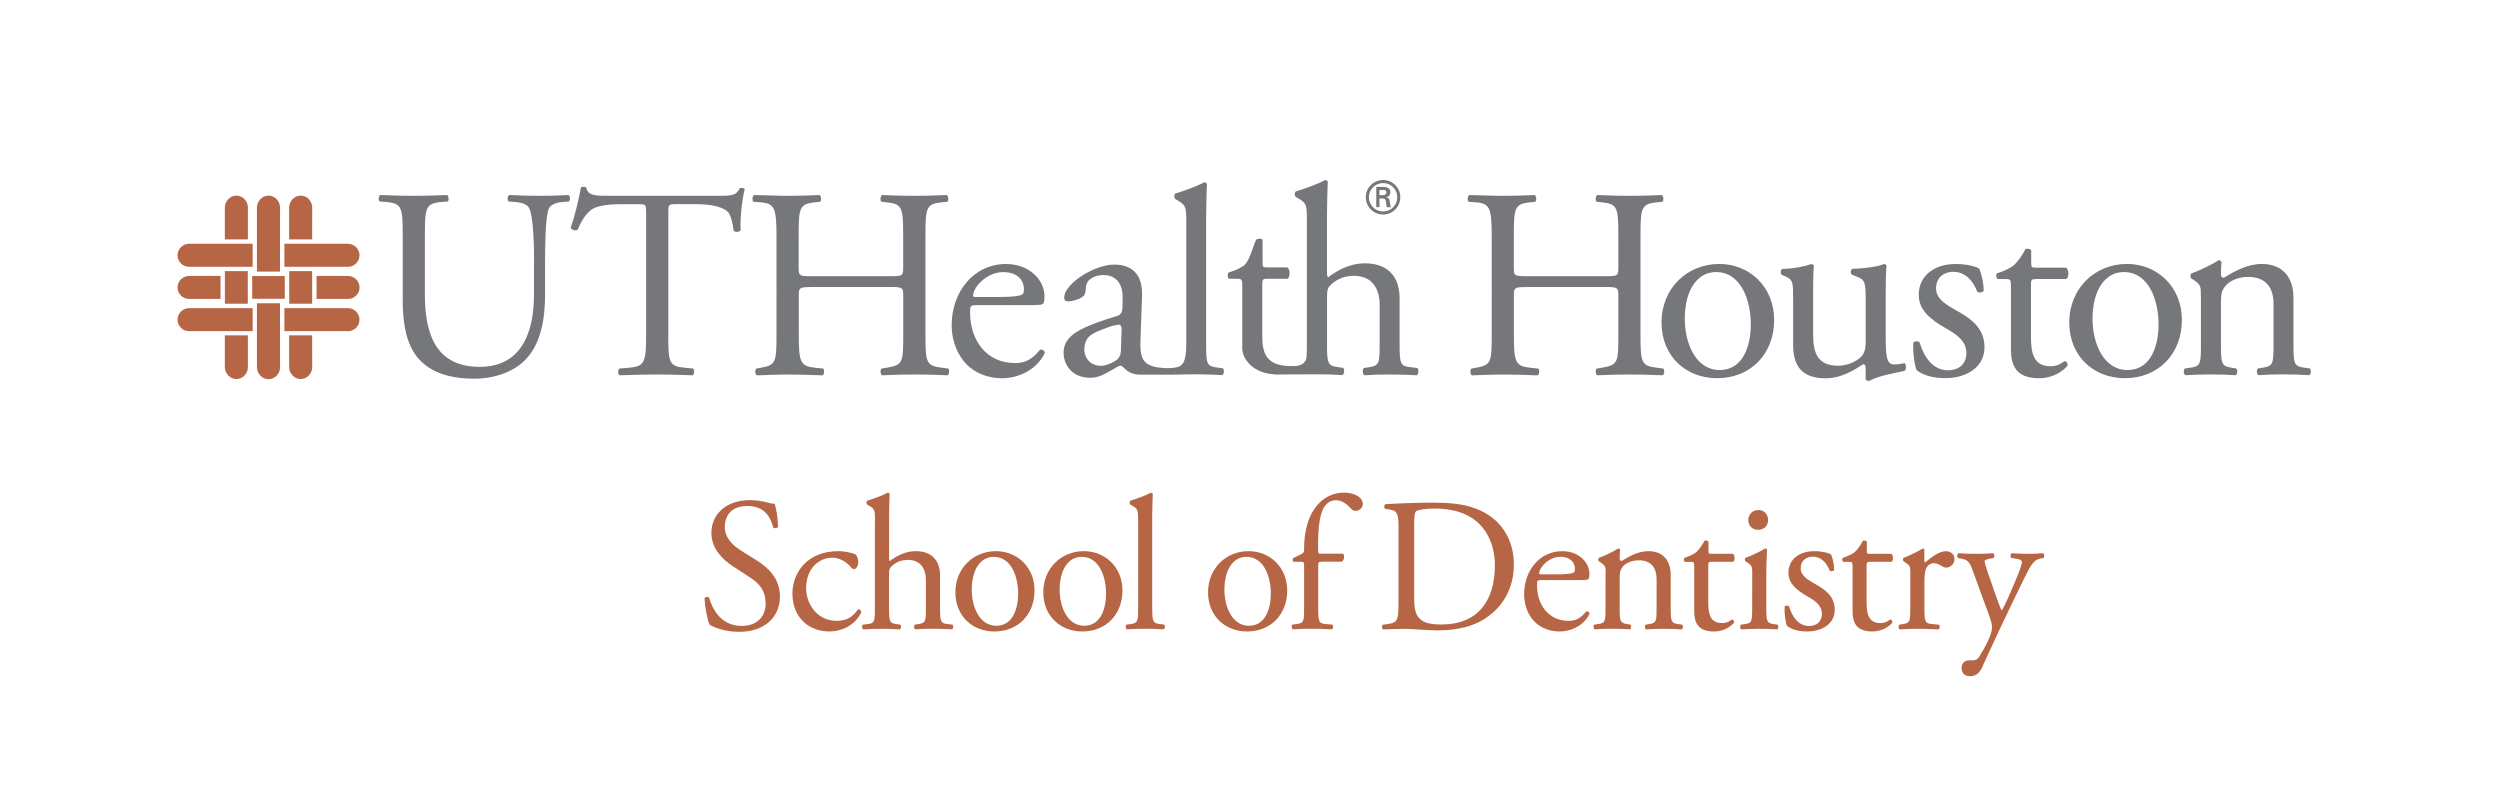<?xml version="1.0" encoding="utf-8"?>
<!-- Generator: Adobe Illustrator 26.0.2, SVG Export Plug-In . SVG Version: 6.00 Build 0)  -->
<svg version="1.1" id="School_of_Dentistry" xmlns="http://www.w3.org/2000/svg" xmlns:xlink="http://www.w3.org/1999/xlink"
	 x="0px" y="0px" viewBox="0 0 432 139.87" style="enable-background:new 0 0 432 139.87;" xml:space="preserve">
<style type="text/css">
	.st0{fill:#76777A;}
	.st1{fill:#B66645;}
</style>
<g>
	<path class="st0" d="M244.89,63.58l-1.26-0.14c-1.68-0.19-1.78-0.7-1.78-4.08v-7.82c0-3.28-1.59-6.04-6.04-6.04
		c-2.39,0-4.63,1.12-6.32,2.43c-0.14-0.09-0.19-0.47-0.19-0.89v-9.84c0-2.06,0.09-4.4,0.14-5.81c-0.09-0.19-0.28-0.28-0.47-0.28
		c-1.68,0.89-3.88,1.6-5.06,1.97c-0.23,0.14-0.23,0.79,0,0.94l0.47,0.28c1.41,0.84,1.45,1.12,1.45,3.88v21.17
		c0,1.22-0.01,2.06-0.1,2.65c-0.52,1.38-1.91,1.27-2.89,1.25c-4.2-0.06-4.72-2.48-4.72-5.2v-8.76c0-0.98,0.05-1.12,0.84-1.12h3.54
		c0.42-0.28,0.52-1.55-0.05-1.97h-3.44c-0.8,0-0.84-0.05-0.84-0.89v-3.88c-0.19-0.33-0.95-0.17-1.1-0.01
		c-0.57,1.08-0.98,3.23-1.92,4.28c-0.39,0.43-1.52,0.99-2.88,1.41c-0.19,0.28-0.18,0.87,0.1,1.06h1.31c0.94,0,0.98,0.09,0.98,1.36
		v10.72c0.04,1.7,1.75,4.32,5.86,4.46c0,0,0,0.01,0.01,0.01c0.1,0,0.21,0,0.32,0c0.06,0,0.11,0,0.16,0c0.07,0,0.13-0.01,0.2-0.01
		c1.98-0.02,4.85-0.03,6.36-0.03c1.64,0,3,0.04,4.4,0.14c0.33-0.14,0.42-1.07,0.1-1.26l-0.98-0.14c-1.69-0.24-1.78-0.7-1.78-4.08
		V51.5c0-1.64,0.14-1.88,0.99-2.58c0.85-0.7,2.06-1.26,3.65-1.26c2.99,0,4.45,2.01,4.45,5.01v6.7c0,3.37-0.05,3.79-1.78,4.08
		l-0.93,0.14c-0.33,0.24-0.23,1.12,0.09,1.26c1.27-0.09,2.67-0.14,4.36-0.14c1.64,0,3,0.05,4.68,0.14
		C245.12,64.71,245.22,63.82,244.89,63.58z"/>
	<path class="st0" d="M211.29,63.63l-1.11-0.14c-1.67-0.23-1.76-0.7-1.76-4.03V37.53c0-2.04,0.09-4.36,0.14-5.75
		c-0.09-0.18-0.28-0.28-0.46-0.28c-1.67,0.88-3.85,1.58-5.01,1.95c-0.23,0.14-0.23,0.79,0,0.93l0.46,0.28
		c1.39,0.84,1.44,1.11,1.44,3.85v20.95c0,3.34-0.75,3.82-1.76,4.03c-0.27,0.06-0.6,0.09-0.9,0.11c-0.87,0.05-1.55-0.01-2.25-0.11
		c-2.77-0.4-3.05-1.99-3.02-4.27l0.28-8.07c0.14-3.48-1.49-5.43-4.82-5.43c-3.39,0-8.63,3.29-8.63,5.71c0,0.41,0.23,0.65,0.65,0.65
		c0.69,0,1.94-0.32,2.64-0.88c0.37-0.28,0.41-0.84,0.46-1.58c0.1-1.44,1.67-2.09,2.97-2.09c2.87,0,3.43,2.32,3.38,4.03l-0.03,1.72
		c-0.05,0.7-0.32,1.1-0.81,1.28c-0.36,0.14-2.67,0.73-5.47,1.94c-2.86,1.25-3.89,2.66-3.89,4.47c0,1.3,0.56,2.46,1.44,3.24
		c0.79,0.7,1.9,1.07,3.25,1.07c1.3,0,2.32-0.6,3.34-1.16c0.93-0.51,1.48-0.93,1.81-0.93c0.28,0,0.53,0.36,0.85,0.63
		c0.93,0.84,1.9,0.94,2.89,0.93c2.02-0.01,4.04,0,4.83,0l0,0l4.51-0.07c1.63,0,4.5,0.14,4.5,0.14
		C211.52,64.71,211.61,63.86,211.29,63.63z M193.72,59.87c0,0.97-0.05,1.62-0.6,2.18c-0.46,0.46-1.9,1.16-2.83,1.16
		c-2.36,0-2.95-1.99-2.92-2.78c0.07-2.39,1.33-2.83,4.04-3.85c0.94-0.35,1.68-0.48,1.96-0.48c0.28,0,0.44,0.33,0.44,0.84
		L193.72,59.87z"/>
	<g>
		<path class="st0" d="M92.29,45.57c0-2.9-0.09-8.28-0.89-9.68c-0.33-0.56-1.17-0.89-2.34-0.98l-1.17-0.09
			c-0.28-0.33-0.18-0.93,0.09-1.12c1.78,0.09,3.51,0.14,5.33,0.14c1.96,0,3.23-0.05,4.91-0.14c0.38,0.23,0.33,0.84,0.09,1.12
			l-1.12,0.09c-1.17,0.09-2.06,0.51-2.34,1.12c-0.66,1.54-0.66,6.92-0.66,9.54v5.28c0,4.07-0.65,8.37-3.27,11.18
			c-2.01,2.19-5.47,3.41-8.93,3.41c-3.23,0-6.46-0.61-8.75-2.57c-2.48-2.06-3.65-5.47-3.65-11.04V40.8c0-4.86-0.09-5.66-2.81-5.89
			l-1.17-0.09c-0.28-0.19-0.19-0.98,0.09-1.12c2.34,0.09,3.93,0.14,5.8,0.14c1.92,0,3.46-0.05,5.76-0.14
			c0.28,0.14,0.37,0.93,0.09,1.12l-1.12,0.09c-2.71,0.23-2.81,1.03-2.81,5.89v10.1c0,7.53,2.34,12.49,9.5,12.49
			c6.78,0,9.35-5.33,9.35-12.44V45.57z"/>
		<path class="st0" d="M115.48,57.69c0,4.91,0.09,5.61,2.8,5.85l1.5,0.14c0.28,0.19,0.19,1.03-0.09,1.17
			c-2.67-0.09-4.26-0.14-6.13-0.14c-1.87,0-3.51,0.05-6.5,0.14c-0.28-0.14-0.37-0.94,0-1.17l1.69-0.14c2.66-0.23,2.9-0.94,2.9-5.85
			V36.78c0-1.45,0-1.5-1.4-1.5h-2.57c-2.01,0-4.58,0.09-5.75,1.17c-1.12,1.03-1.59,2.06-2.1,3.23c-0.37,0.28-1.03,0.05-1.22-0.33
			c0.75-2.1,1.45-5.1,1.78-6.97c0.14-0.1,0.75-0.14,0.89,0c0.28,1.5,1.82,1.45,3.97,1.45h18.95c2.53,0,2.95-0.09,3.65-1.31
			c0.23-0.09,0.75-0.05,0.84,0.14c-0.51,1.92-0.84,5.7-0.7,7.11c-0.19,0.38-0.98,0.38-1.22,0.09c-0.14-1.17-0.47-2.9-1.17-3.41
			c-1.07-0.8-2.85-1.17-5.43-1.17h-3.32c-1.4,0-1.36,0.05-1.36,1.59V57.69z"/>
		<path class="st0" d="M140.37,49.6c-2.24,0-2.34,0.09-2.34,1.5v6.6c0,4.91,0.24,5.57,2.85,5.85l1.36,0.14
			c0.28,0.19,0.19,1.03-0.1,1.17c-2.52-0.09-4.12-0.14-5.94-0.14c-2.01,0-3.6,0.09-5.43,0.14c-0.28-0.14-0.37-0.89-0.09-1.17
			l0.79-0.14c2.62-0.47,2.71-0.94,2.71-5.85V40.85c0-4.91-0.33-5.7-2.76-5.89l-1.22-0.09c-0.28-0.19-0.19-1.03,0.1-1.17
			c2.29,0.04,3.88,0.14,5.89,0.14c1.82,0,3.41-0.05,5.43-0.14c0.28,0.14,0.37,0.98,0.09,1.17l-0.89,0.09
			c-2.71,0.28-2.81,0.98-2.81,5.89v5.38c0,1.45,0.09,1.5,2.34,1.5h13.38c2.24,0,2.34-0.05,2.34-1.5v-5.38c0-4.91-0.1-5.61-2.86-5.89
			l-0.89-0.09c-0.28-0.19-0.18-1.03,0.1-1.17c2.15,0.09,3.74,0.14,5.66,0.14c1.83,0,3.41-0.05,5.52-0.14
			c0.28,0.14,0.38,0.98,0.1,1.17l-0.98,0.09c-2.71,0.28-2.8,0.98-2.8,5.89v16.84c0,4.91,0.09,5.52,2.8,5.85l1.12,0.14
			c0.28,0.19,0.19,1.03-0.09,1.17c-2.25-0.09-3.83-0.14-5.66-0.14c-1.92,0-3.6,0.05-5.66,0.14c-0.28-0.14-0.38-0.89-0.1-1.17
			l0.89-0.14c2.86-0.47,2.86-0.94,2.86-5.85v-6.6c0-1.4-0.1-1.5-2.34-1.5H140.37z"/>
		<path class="st0" d="M168.9,52.73c-1.22,0-1.27,0.09-1.27,1.27c0,4.72,2.76,8.74,7.77,8.74c1.54,0,2.85-0.47,4.3-2.29
			c0.47-0.14,0.8,0.14,0.84,0.56c-1.54,3.17-4.91,4.35-7.34,4.35c-3.04,0-5.43-1.31-6.78-3.09c-1.4-1.83-1.97-4.02-1.97-6.08
			c0-5.75,3.79-10.57,9.4-10.57c4.02,0,6.64,2.76,6.64,5.57c0,0.65-0.09,1.03-0.19,1.22c-0.14,0.28-0.8,0.32-2.76,0.32H168.9z
			 M171.79,51.33c3.46,0,4.49-0.19,4.87-0.47c0.14-0.09,0.28-0.28,0.28-0.89c0-1.31-0.89-2.95-3.6-2.95c-2.76,0-5.15,2.52-5.19,4.07
			c0,0.09,0,0.23,0.33,0.23H171.79z"/>
	</g>
	<g>
		<path class="st0" d="M236.01,34.08c0-1.64,1.33-2.97,2.99-2.97c1.65,0,2.97,1.33,2.97,2.97c0,1.66-1.32,2.99-2.97,2.99
			C237.34,37.07,236.01,35.74,236.01,34.08z M241.45,34.08c0-1.35-1.09-2.45-2.45-2.45c-1.36,0-2.46,1.1-2.46,2.45
			c0,1.36,1.1,2.46,2.46,2.46C240.35,36.55,241.45,35.45,241.45,34.08z M238.37,34.28v1.51h-0.55v-3.5h1.13
			c0.64,0,1.31,0.17,1.31,0.97c0,0.4-0.25,0.72-0.71,0.82v0.02c0.48,0.1,0.54,0.31,0.59,0.69c0.05,0.33,0.09,0.7,0.21,1.01h-0.7
			c-0.04-0.2-0.1-0.42-0.12-0.63c-0.04-0.3-0.04-0.58-0.2-0.74c-0.13-0.14-0.32-0.13-0.51-0.14H238.37z M238.94,33.73
			c0.51-0.02,0.63-0.23,0.63-0.5c0-0.26-0.12-0.4-0.55-0.4h-0.66v0.9H238.94z"/>
	</g>
	<g>
		<path class="st0" d="M263.94,49.6c-2.25,0-2.34,0.09-2.34,1.5v6.6c0,4.91,0.23,5.57,2.85,5.85l1.36,0.14
			c0.28,0.19,0.19,1.03-0.09,1.17c-2.53-0.09-4.12-0.14-5.94-0.14c-2.01,0-3.6,0.09-5.43,0.14c-0.28-0.14-0.37-0.89-0.09-1.17
			l0.8-0.14c2.62-0.47,2.71-0.94,2.71-5.85V40.85c0-4.91-0.33-5.71-2.76-5.89l-1.22-0.09c-0.28-0.19-0.19-1.03,0.09-1.17
			c2.29,0.05,3.88,0.14,5.89,0.14c1.82,0,3.41-0.05,5.43-0.14c0.28,0.14,0.37,0.98,0.09,1.17l-0.89,0.09
			c-2.71,0.28-2.81,0.98-2.81,5.89v5.38c0,1.45,0.09,1.5,2.34,1.5h13.38c2.24,0,2.34-0.05,2.34-1.5v-5.38
			c0-4.91-0.09-5.61-2.85-5.89l-0.89-0.09c-0.28-0.19-0.19-1.03,0.09-1.17c2.15,0.09,3.74,0.14,5.66,0.14
			c1.82,0,3.41-0.05,5.52-0.14c0.28,0.14,0.37,0.98,0.09,1.17l-0.98,0.09c-2.71,0.28-2.81,0.98-2.81,5.89v16.84
			c0,4.91,0.09,5.52,2.81,5.85l1.12,0.14c0.28,0.19,0.19,1.03-0.09,1.17c-2.24-0.09-3.84-0.14-5.66-0.14c-1.92,0-3.6,0.05-5.66,0.14
			c-0.28-0.14-0.37-0.89-0.09-1.17l0.89-0.14c2.85-0.47,2.85-0.94,2.85-5.85v-6.6c0-1.4-0.09-1.5-2.34-1.5H263.94z"/>
		<path class="st0" d="M306.57,55.29c0,5.85-4.02,10.06-9.87,10.06c-5.38,0-9.59-3.79-9.59-9.64c0-5.89,4.44-10.1,9.96-10.1
			C302.31,45.61,306.57,49.54,306.57,55.29z M296.51,47.01c-3.09,0-5.38,2.95-5.38,8.09c0,4.26,1.92,8.84,6.03,8.84
			c4.12,0,5.38-4.3,5.38-7.9C302.54,52.06,300.95,47.01,296.51,47.01z"/>
		<path class="st0" d="M351.79,48.23c-0.8,0-0.84,0.14-0.84,1.12v8.75c0,2.71,0.33,5.19,3.41,5.19c0.47,0,0.89-0.09,1.26-0.23
			c0.42-0.14,1.03-0.65,1.17-0.65c0.37,0,0.56,0.51,0.47,0.8c-0.84,0.98-2.53,2.15-4.91,2.15c-4.02,0-4.86-2.24-4.86-5.05V49.58
			c0-1.26-0.05-1.36-0.98-1.36h-1.31c-0.28-0.19-0.33-0.7-0.14-0.98c1.36-0.42,2.53-1.03,2.99-1.45c0.61-0.56,1.5-1.82,1.96-2.76
			c0.23-0.09,0.8-0.09,0.98,0.23v2.1c0,0.84,0.05,0.89,0.84,0.89h5.19c0.56,0.42,0.47,1.68,0.05,1.96H351.79z"/>
		<path class="st0" d="M377.03,55.29c0,5.85-4.02,10.06-9.87,10.06c-5.38,0-9.59-3.79-9.59-9.64c0-5.89,4.44-10.1,9.96-10.1
			C372.77,45.61,377.03,49.54,377.03,55.29z M366.97,47.01c-3.09,0-5.38,2.95-5.38,8.09c0,4.26,1.92,8.84,6.03,8.84
			c4.12,0,5.38-4.3,5.38-7.9C373,52.06,371.41,47.01,366.97,47.01z"/>
		<path class="st0" d="M380.31,51.27c0-1.82,0-2.06-1.26-2.9l-0.42-0.28c-0.19-0.19-0.19-0.7,0.05-0.84
			c1.08-0.37,3.74-1.59,4.68-2.29c0.19,0,0.42,0.09,0.51,0.33c-0.09,1.08-0.09,1.78-0.09,2.2c0,0.28,0.19,0.51,0.51,0.51
			c1.96-1.22,4.16-2.39,6.55-2.39c3.88,0,5.47,2.67,5.47,5.8v8.04c0,3.37,0.09,3.84,1.78,4.07l1.03,0.14
			c0.33,0.23,0.23,1.03-0.09,1.17c-1.4-0.09-2.76-0.14-4.4-0.14c-1.68,0-3.09,0.05-4.35,0.14c-0.33-0.14-0.42-0.94-0.09-1.17
			l0.89-0.14c1.73-0.28,1.78-0.7,1.78-4.07v-6.97c0-2.67-1.22-4.63-4.4-4.63c-1.78,0-3.32,0.75-3.98,1.64
			c-0.61,0.8-0.7,1.45-0.7,2.81v7.16c0,3.37,0.09,3.79,1.78,4.07l0.84,0.14c0.33,0.23,0.23,1.03-0.09,1.17
			c-1.26-0.09-2.62-0.14-4.26-0.14c-1.68,0-3.09,0.05-4.4,0.14c-0.33-0.14-0.42-0.94-0.09-1.17l0.98-0.14
			c1.73-0.23,1.78-0.7,1.78-4.07V51.27z"/>
		<path class="st0" d="M313.31,57.82c0,3.23,0.8,5.38,4.35,5.38c1.26,0,2.76-0.51,3.79-1.4c0.61-0.56,0.94-1.26,0.94-2.71v-7.67
			c0-3.04-0.33-3.13-1.73-3.7l-0.61-0.23c-0.33-0.19-0.33-0.84,0.05-1.03c1.87-0.05,4.44-0.37,5.47-0.84
			c0.23,0.05,0.37,0.14,0.42,0.33c-0.09,0.89-0.14,2.34-0.14,4.07v7.86c0,3.7,0.14,5.1,1.45,5.1c0.56,0,1.17-0.09,1.82-0.23
			c0.28,0.23,0.33,1.17-0.05,1.36c-1.82,0.37-4.54,0.84-6.13,1.73c-0.23,0-0.47-0.14-0.56-0.33v-1.92c0-0.42-0.14-0.65-0.42-0.65
			c-1.4,0.89-3.69,2.43-6.45,2.43c-4.12,0-5.66-2.06-5.66-5.85v-7.81c0-2.95,0-3.37-1.4-3.98l-0.56-0.23
			c-0.28-0.23-0.23-0.89,0.09-1.03c2.15-0.05,3.98-0.47,5-0.84c0.28,0.05,0.42,0.14,0.47,0.33c-0.09,0.8-0.14,1.78-0.14,4.07V57.82z
			"/>
		<path class="st0" d="M342.03,46.45c0.42,1.03,0.75,2.53,0.75,3.79c-0.19,0.33-0.89,0.42-1.12,0.14c-0.8-2.06-2.2-3.41-4.12-3.41
			c-1.82,0-2.99,1.17-2.99,2.85c0,1.92,1.96,2.95,3.6,3.88c2.48,1.4,4.77,2.99,4.77,6.31c0,3.55-3.27,5.33-6.74,5.33
			c-2.2,0-3.84-0.47-5-1.4c-0.37-0.89-0.66-3.18-0.56-4.72c0.23-0.28,0.84-0.33,1.08-0.05c0.8,2.57,2.29,4.82,4.96,4.82
			c1.68,0,3.13-0.98,3.13-2.99c0-2.15-1.87-3.32-3.6-4.3c-2.71-1.54-4.63-3.18-4.63-5.75c0-3.41,2.81-5.33,6.36-5.33
			C339.88,45.61,341.61,46.08,342.03,46.45z"/>
	</g>
</g>
<g>
	<g>
		<g>
			<path class="st1" d="M127.76,109.18c-2.76,0-4.51-0.86-5.13-1.22c-0.39-0.72-0.82-3.06-0.89-4.6c0.17-0.23,0.66-0.3,0.79-0.1
				c0.49,1.68,1.84,4.9,5.66,4.9c2.76,0,4.11-1.81,4.11-3.78c0-1.45-0.3-3.06-2.7-4.6l-3.12-2.04c-1.64-1.09-3.55-2.96-3.55-5.66
				c0-3.12,2.43-5.66,6.71-5.66c1.02,0,2.2,0.2,3.06,0.43c0.43,0.13,0.89,0.2,1.15,0.2c0.3,0.79,0.59,2.63,0.59,4.01
				c-0.13,0.2-0.66,0.3-0.82,0.1c-0.43-1.58-1.31-3.72-4.47-3.72c-3.22,0-3.91,2.14-3.91,3.65c0,1.91,1.58,3.29,2.8,4.05l2.63,1.64
				c2.07,1.28,4.11,3.19,4.11,6.31C134.76,106.72,132.03,109.18,127.76,109.18z"/>
			<path class="st1" d="M147.82,95.8c0.26,0.23,0.49,0.76,0.49,1.32c0,0.59-0.33,1.22-0.72,1.22c-0.16,0-0.33-0.07-0.46-0.23
				c-0.72-0.89-1.94-1.74-3.29-1.74c-2.3,0-4.54,1.81-4.54,5.29c0,2.57,1.78,5.62,5.3,5.62c1.91,0,2.89-0.86,3.65-1.97
				c0.26-0.07,0.56,0.16,0.59,0.46c-1.12,2.43-3.58,3.35-5.49,3.35c-1.74,0-3.35-0.56-4.51-1.68c-1.15-1.12-1.91-2.73-1.91-4.87
				c0-3.55,2.5-7.33,7.96-7.33C145.65,95.24,146.93,95.4,147.82,95.8z"/>
			<path class="st1" d="M151.2,90.11c0-1.94-0.03-2.14-1.02-2.73l-0.33-0.2c-0.16-0.1-0.16-0.56,0-0.66
				c0.82-0.26,2.37-0.76,3.55-1.38c0.13,0,0.26,0.07,0.33,0.2c-0.03,0.99-0.1,2.63-0.1,4.08v6.91c0,0.3,0.03,0.56,0.13,0.62
				c1.18-0.92,2.76-1.71,4.44-1.71c3.12,0,4.24,1.94,4.24,4.24v5.49c0,2.37,0.07,2.73,1.25,2.86l0.89,0.1
				c0.23,0.16,0.16,0.72-0.07,0.82c-1.18-0.07-2.14-0.1-3.29-0.1c-1.18,0-2.17,0.03-3.06,0.1c-0.23-0.1-0.3-0.66-0.07-0.82l0.66-0.1
				c1.22-0.2,1.25-0.49,1.25-2.86v-4.7c0-2.1-1.02-3.52-3.12-3.52c-1.12,0-1.97,0.39-2.57,0.89c-0.59,0.49-0.69,0.66-0.69,1.81v5.53
				c0,2.37,0.07,2.7,1.25,2.86l0.69,0.1c0.23,0.13,0.16,0.72-0.07,0.82c-0.99-0.07-1.94-0.1-3.09-0.1c-1.18,0-2.17,0.03-3.22,0.1
				c-0.23-0.1-0.3-0.66-0.07-0.82l0.82-0.1c1.22-0.13,1.25-0.49,1.25-2.86V90.11z"/>
			<path class="st1" d="M178.77,102.05c0,4.11-2.83,7.07-6.94,7.07c-3.78,0-6.74-2.66-6.74-6.78c0-4.14,3.12-7.1,7-7.1
				C175.77,95.24,178.77,98,178.77,102.05z M171.7,96.22c-2.17,0-3.78,2.07-3.78,5.69c0,2.99,1.35,6.22,4.24,6.22
				s3.78-3.03,3.78-5.56C175.94,99.78,174.82,96.22,171.7,96.22z"/>
			<path class="st1" d="M193.96,102.05c0,4.11-2.83,7.07-6.94,7.07c-3.78,0-6.74-2.66-6.74-6.78c0-4.14,3.12-7.1,7-7.1
				C190.97,95.24,193.96,98,193.96,102.05z M186.89,96.22c-2.17,0-3.78,2.07-3.78,5.69c0,2.99,1.35,6.22,4.24,6.22
				c2.89,0,3.78-3.03,3.78-5.56C191.13,99.78,190.02,96.22,186.89,96.22z"/>
			<path class="st1" d="M199.11,104.97c0,2.37,0.07,2.7,1.25,2.86l0.79,0.1c0.23,0.16,0.16,0.72-0.07,0.82
				c-1.08-0.07-2.04-0.1-3.19-0.1c-1.18,0-2.17,0.03-3.16,0.1c-0.23-0.1-0.3-0.66-0.07-0.82l0.76-0.1c1.22-0.16,1.25-0.49,1.25-2.86
				V90.11c0-1.94-0.03-2.14-1.02-2.73l-0.33-0.2c-0.16-0.1-0.16-0.56,0-0.66c0.82-0.26,2.37-0.76,3.55-1.38
				c0.13,0,0.26,0.07,0.33,0.2c-0.03,0.99-0.1,2.63-0.1,4.08V104.97z"/>
			<path class="st1" d="M222.43,102.05c0,4.11-2.83,7.07-6.94,7.07c-3.78,0-6.74-2.66-6.74-6.78c0-4.14,3.12-7.1,7-7.1
				C219.44,95.24,222.43,98,222.43,102.05z M215.36,96.22c-2.17,0-3.78,2.07-3.78,5.69c0,2.99,1.35,6.22,4.24,6.22
				c2.89,0,3.78-3.03,3.78-5.56C219.6,99.78,218.49,96.22,215.36,96.22z"/>
			<path class="st1" d="M228.35,97.08c-0.56,0-0.56,0.07-0.56,0.95v6.94c0,2.37,0.07,2.76,1.25,2.86l1.18,0.1
				c0.23,0.16,0.16,0.72-0.07,0.82c-1.48-0.07-2.43-0.1-3.58-0.1c-1.18,0-2.17,0.03-3.16,0.1c-0.23-0.1-0.3-0.66-0.07-0.82l0.76-0.1
				c1.22-0.16,1.25-0.49,1.25-2.86v-6.94c0-0.89,0-0.95-0.66-0.95h-1.15c-0.2-0.13-0.23-0.43-0.1-0.63l1.41-0.69
				c0.26-0.13,0.49-0.33,0.49-0.66c0-1.91,0.23-3.95,1.02-5.79c0.82-1.87,2.66-4.18,5.92-4.18c1.74,0,3.22,0.79,3.22,1.97
				c0,0.66-0.63,1.18-1.25,1.18c-0.36,0-0.56-0.13-0.79-0.39c-0.63-0.72-1.55-1.45-2.63-1.45c-1.02,0-1.84,0.63-2.34,1.81
				c-0.59,1.51-0.72,3.91-0.72,5.56v0.95c0,0.89,0,0.92,0.56,0.92h3.75c0.36,0.33,0.13,1.25-0.23,1.38H228.35z"/>
			<path class="st1" d="M241.67,91.23c0-2.3-0.16-2.99-1.55-3.19l-0.72-0.1c-0.26-0.16-0.3-0.69,0.03-0.82
				c2.8-0.16,5.46-0.26,8.25-0.26c2.76,0,5.1,0.2,7.24,0.99c4.44,1.61,6.68,5.36,6.68,9.7c0,4.18-2.01,7.76-5.76,9.8
				c-2.14,1.15-4.84,1.58-7.37,1.58c-2.1,0-4.21-0.26-5.36-0.26c-1.38,0-2.57,0.03-4.11,0.1c-0.2-0.1-0.26-0.62-0.07-0.82l0.76-0.1
				c1.91-0.26,1.97-0.66,1.97-4.11V91.23z M244.37,102.97c0,1.74,0.1,2.8,0.66,3.59c0.72,1.02,1.97,1.35,4.05,1.35
				c6.38,0,9.24-4.18,9.24-10.29c0-3.62-1.74-9.74-10.36-9.74c-1.94,0-2.99,0.26-3.26,0.46c-0.26,0.2-0.33,1.02-0.33,2.5V102.97z"/>
			<path class="st1" d="M266.49,100.24c-0.86,0-0.89,0.07-0.89,0.89c0,3.32,1.94,6.15,5.46,6.15c1.09,0,2.01-0.33,3.03-1.61
				c0.33-0.1,0.56,0.1,0.59,0.39c-1.09,2.24-3.45,3.06-5.16,3.06c-2.14,0-3.81-0.92-4.77-2.17c-0.99-1.28-1.38-2.83-1.38-4.28
				c0-4.05,2.66-7.43,6.61-7.43c2.83,0,4.67,1.94,4.67,3.91c0,0.46-0.07,0.72-0.13,0.86c-0.1,0.2-0.56,0.23-1.94,0.23H266.49z
				 M268.53,99.25c2.43,0,3.16-0.13,3.42-0.33c0.1-0.07,0.2-0.2,0.2-0.63c0-0.92-0.63-2.07-2.53-2.07c-1.94,0-3.62,1.78-3.65,2.86
				c0,0.07,0,0.16,0.23,0.16H268.53z"/>
			<path class="st1" d="M277.46,99.22c0-1.28,0-1.45-0.89-2.04l-0.3-0.2c-0.13-0.13-0.13-0.49,0.03-0.59
				c0.76-0.26,2.63-1.12,3.29-1.61c0.13,0,0.3,0.07,0.36,0.23c-0.07,0.76-0.07,1.25-0.07,1.55c0,0.2,0.13,0.36,0.36,0.36
				c1.38-0.86,2.93-1.68,4.61-1.68c2.73,0,3.85,1.88,3.85,4.08v5.66c0,2.37,0.07,2.7,1.25,2.86l0.72,0.1
				c0.23,0.16,0.16,0.72-0.07,0.82c-0.99-0.07-1.94-0.1-3.09-0.1c-1.18,0-2.17,0.03-3.06,0.1c-0.23-0.1-0.3-0.66-0.07-0.82l0.63-0.1
				c1.22-0.2,1.25-0.49,1.25-2.86v-4.9c0-1.88-0.86-3.26-3.09-3.26c-1.25,0-2.34,0.53-2.8,1.15c-0.43,0.56-0.49,1.02-0.49,1.97v5.03
				c0,2.37,0.07,2.66,1.25,2.86l0.59,0.1c0.23,0.16,0.16,0.72-0.07,0.82c-0.89-0.07-1.84-0.1-2.99-0.1c-1.18,0-2.17,0.03-3.09,0.1
				c-0.23-0.1-0.3-0.66-0.07-0.82l0.69-0.1c1.22-0.16,1.25-0.49,1.25-2.86V99.22z"/>
			<path class="st1" d="M295.78,97.08c-0.56,0-0.59,0.1-0.59,0.79v6.15c0,1.91,0.23,3.65,2.4,3.65c0.33,0,0.63-0.07,0.89-0.16
				c0.3-0.1,0.72-0.46,0.82-0.46c0.26,0,0.4,0.36,0.33,0.56c-0.59,0.69-1.78,1.51-3.45,1.51c-2.83,0-3.42-1.58-3.42-3.55v-7.53
				c0-0.89-0.03-0.95-0.69-0.95h-0.92c-0.2-0.13-0.23-0.49-0.1-0.69c0.95-0.3,1.78-0.72,2.1-1.02c0.43-0.39,1.05-1.28,1.38-1.94
				c0.16-0.07,0.56-0.07,0.69,0.16v1.48c0,0.59,0.03,0.62,0.59,0.62h3.65c0.39,0.3,0.33,1.18,0.03,1.38H295.78z"/>
			<path class="st1" d="M302.79,99.22c0-1.28,0-1.45-0.89-2.04l-0.3-0.2c-0.13-0.13-0.13-0.49,0.03-0.59
				c0.76-0.26,2.63-1.12,3.39-1.61c0.16,0,0.3,0.07,0.33,0.2c-0.07,1.15-0.13,2.73-0.13,4.08v5.92c0,2.37,0.07,2.7,1.25,2.86
				l0.69,0.1c0.23,0.16,0.16,0.72-0.07,0.82c-0.99-0.07-1.94-0.1-3.09-0.1c-1.18,0-2.17,0.03-3.09,0.1c-0.23-0.1-0.3-0.66-0.07-0.82
				l0.69-0.1c1.22-0.16,1.25-0.49,1.25-2.86V99.22z M305.52,89.84c0,1.18-0.82,1.71-1.74,1.71c-1.02,0-1.68-0.76-1.68-1.64
				c0-1.08,0.79-1.78,1.78-1.78C304.87,88.13,305.52,88.92,305.52,89.84z"/>
			<path class="st1" d="M316.42,95.83c0.3,0.72,0.53,1.78,0.53,2.66c-0.13,0.23-0.63,0.3-0.79,0.1c-0.56-1.45-1.55-2.4-2.9-2.4
				c-1.28,0-2.1,0.82-2.1,2.01c0,1.35,1.38,2.07,2.53,2.73c1.74,0.99,3.35,2.1,3.35,4.44c0,2.5-2.3,3.75-4.74,3.75
				c-1.55,0-2.7-0.33-3.52-0.99c-0.26-0.63-0.46-2.24-0.4-3.32c0.17-0.2,0.59-0.23,0.76-0.03c0.56,1.81,1.61,3.39,3.49,3.39
				c1.18,0,2.2-0.69,2.2-2.1c0-1.51-1.31-2.34-2.53-3.03c-1.91-1.09-3.26-2.24-3.26-4.05c0-2.4,1.97-3.75,4.47-3.75
				C314.9,95.24,316.12,95.57,316.42,95.83z"/>
			<path class="st1" d="M323.14,97.08c-0.56,0-0.59,0.1-0.59,0.79v6.15c0,1.91,0.23,3.65,2.4,3.65c0.33,0,0.63-0.07,0.89-0.16
				c0.3-0.1,0.72-0.46,0.82-0.46c0.26,0,0.39,0.36,0.33,0.56c-0.59,0.69-1.78,1.51-3.45,1.51c-2.83,0-3.42-1.58-3.42-3.55v-7.53
				c0-0.89-0.03-0.95-0.69-0.95h-0.92c-0.2-0.13-0.23-0.49-0.1-0.69c0.95-0.3,1.78-0.72,2.11-1.02c0.43-0.39,1.05-1.28,1.38-1.94
				c0.16-0.07,0.56-0.07,0.69,0.16v1.48c0,0.59,0.03,0.62,0.59,0.62h3.65c0.4,0.3,0.33,1.18,0.03,1.38H323.14z"/>
			<path class="st1" d="M330.11,99.22c0-1.28,0-1.45-0.89-2.04l-0.3-0.2c-0.13-0.13-0.13-0.49,0.03-0.59
				c0.76-0.26,2.5-1.12,3.32-1.61c0.16,0.03,0.26,0.1,0.26,0.23v1.91c0,0.16,0.03,0.26,0.1,0.3c1.15-0.95,2.4-1.97,3.62-1.97
				c0.82,0,1.48,0.53,1.48,1.32c0,1.09-0.89,1.51-1.41,1.51c-0.33,0-0.49-0.1-0.72-0.23c-0.49-0.33-0.99-0.53-1.45-0.53
				c-0.53,0-0.92,0.3-1.18,0.66c-0.33,0.46-0.43,1.41-0.43,2.53v4.47c0,2.37,0.07,2.76,1.32,2.86l1.18,0.1
				c0.23,0.16,0.16,0.72-0.07,0.82c-1.55-0.07-2.5-0.1-3.65-0.1c-1.18,0-2.17,0.03-3.03,0.1c-0.23-0.1-0.3-0.66-0.07-0.82l0.63-0.1
				c1.22-0.2,1.25-0.49,1.25-2.86V99.22z"/>
			<path class="st1" d="M338.96,115.43c0-0.89,0.59-1.32,1.31-1.32h0.63c0.53,0,0.86-0.23,1.08-0.59c0.95-1.48,1.61-2.86,1.91-3.65
				c0.1-0.26,0.33-0.95,0.33-1.41c0-0.66-0.13-1.05-0.56-2.27l-2.57-7.04c-0.56-1.55-0.79-2.33-1.94-2.57l-0.82-0.16
				c-0.2-0.16-0.16-0.72,0.1-0.82c1.05,0.07,2.04,0.1,3.12,0.1c0.89,0,1.81-0.03,2.86-0.1c0.26,0.1,0.3,0.66,0.07,0.82l-0.82,0.16
				c-0.46,0.1-0.72,0.2-0.72,0.43c0,0.39,0.76,2.53,0.96,3.09l1.05,3.03c0.2,0.53,0.82,2.27,0.95,2.33c0.1-0.07,0.63-1.08,1.22-2.43
				l1.12-2.6c0.72-1.71,1.15-2.93,1.15-3.29c0-0.23-0.2-0.46-0.79-0.56l-1.02-0.16c-0.23-0.16-0.2-0.72,0.07-0.82
				c1.05,0.07,2.04,0.1,2.89,0.1c0.82,0,1.58-0.03,2.5-0.1c0.26,0.13,0.3,0.62,0.07,0.82l-0.56,0.1c-1.08,0.2-1.68,1.15-2.8,3.49
				l-1.84,3.78c-1.08,2.2-3.78,7.93-5.39,11.51c-0.56,1.25-1.35,1.55-2.11,1.55C339.45,116.85,338.96,116.25,338.96,115.43z"/>
		</g>
	</g>
	<g>
		<rect x="38.86" y="46.85" class="st1" width="3.96" height="5.63"/>
		<rect x="43.58" y="47.7" class="st1" width="5.63" height="3.93"/>
		<rect x="49.98" y="46.85" class="st1" width="3.96" height="5.63"/>
		<g>
			<path class="st1" d="M48.39,35.86c0-1.1-0.89-2.06-1.99-2.06c-1.1,0-2,0.98-2,2.08l0,11.05h3.98L48.39,35.86z"/>
			<path class="st1" d="M48.39,63.47c0,1.1-0.89,2.06-1.99,2.06c-1.1,0-2-0.98-2-2.08l0-11.05h3.98L48.39,63.47z"/>
			<path class="st1" d="M42.84,35.86c0-1.1-0.89-2.06-1.99-2.06c-1.1,0-2,0.98-2,2.08l0,5.49h3.98L42.84,35.86z"/>
			<path class="st1" d="M53.95,35.86c0-1.1-0.89-2.06-1.99-2.06c-1.1,0-2,0.98-2,2.08l0,5.49h3.98L53.95,35.86z"/>
			<path class="st1" d="M42.84,63.44c0,1.1-0.89,2.06-1.99,2.06c-1.1,0-2-0.98-2-2.08l0-5.47h3.98L42.84,63.44z"/>
			<path class="st1" d="M53.95,63.44c0,1.1-0.89,2.06-1.99,2.06c-1.1,0-2-0.98-2-2.08l0-5.47h3.98L53.95,63.44z"/>
			<path class="st1" d="M32.72,46.1l10.94,0v-3.98h-0.18l-10.78,0c-1.11,0-2.02,0.89-2.02,1.99c0,1.09,0.88,1.98,1.97,2h0
				C32.67,46.1,32.71,46.1,32.72,46.1C32.73,46.1,32.71,46.1,32.72,46.1"/>
			<path class="st1" d="M32.72,57.22l10.94,0v-3.98h-0.18l-10.78,0c-1.11,0-2.02,0.89-2.02,1.99c0,1.1,0.88,1.98,1.97,2h0
				C32.67,57.22,32.71,57.22,32.72,57.22C32.73,57.22,32.71,57.22,32.72,57.22"/>
			<path class="st1" d="M60.08,57.22l-10.94,0v-3.98h0.18l10.78,0c1.1,0,2.02,0.89,2.02,1.99c0,1.1-0.88,1.98-1.97,2h0
				C60.14,57.22,60.09,57.22,60.08,57.22C60.08,57.22,60.09,57.22,60.08,57.22"/>
			<path class="st1" d="M32.72,51.66l5.39,0v-3.98h-0.18l-5.23,0c-1.11,0-2.02,0.89-2.02,1.99c0,1.09,0.88,1.98,1.97,1.99h0
				C32.67,51.66,32.71,51.66,32.72,51.66C32.73,51.66,32.71,51.66,32.72,51.66"/>
			<path class="st1" d="M60.09,51.66l-5.39,0v-3.98h0.18l5.23,0c1.11,0,2.02,0.89,2.02,1.99c0,1.09-0.88,1.98-1.97,1.99h0
				C60.14,51.66,60.09,51.66,60.09,51.66C60.08,51.66,60.09,51.66,60.09,51.66"/>
			<path class="st1" d="M60.08,46.1l-10.94,0v-3.98h0.18l10.78,0c1.1,0,2.02,0.89,2.02,1.99c0,1.09-0.88,1.98-1.97,2h0
				C60.14,46.1,60.09,46.1,60.08,46.1C60.08,46.1,60.09,46.1,60.08,46.1"/>
		</g>
	</g>
</g>
</svg>
